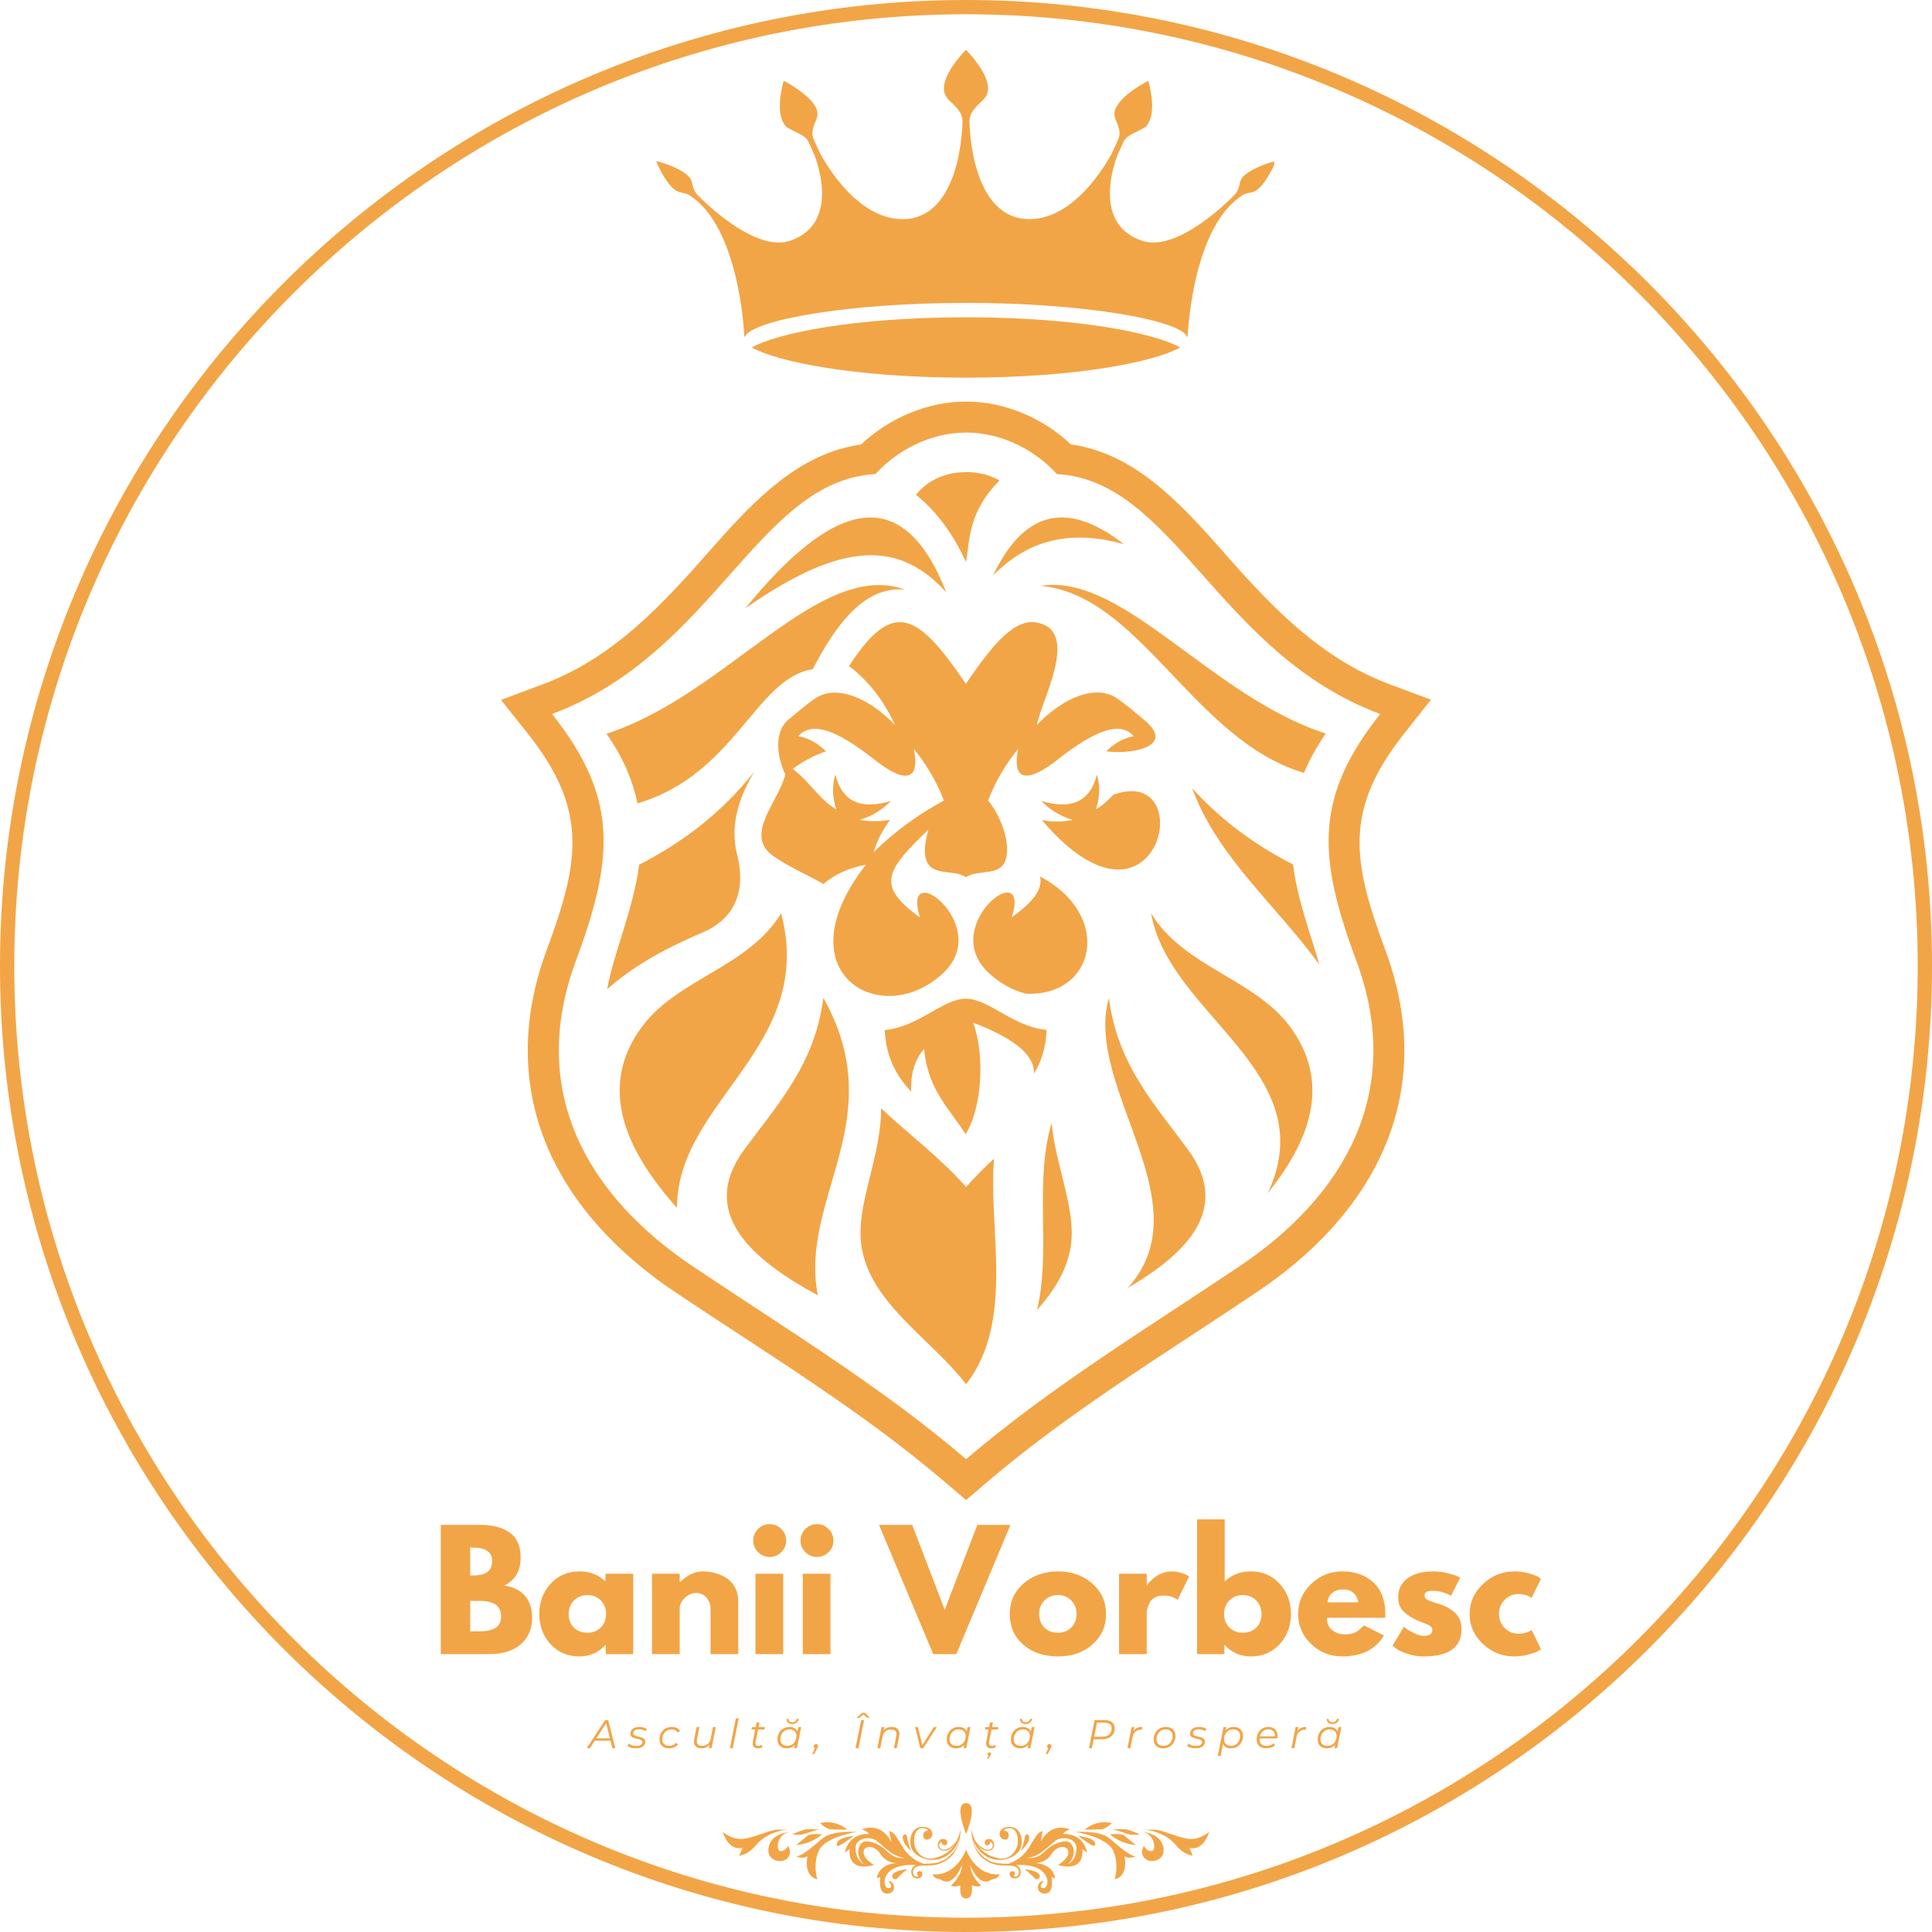 <svg xmlns="http://www.w3.org/2000/svg" xmlns:xlink="http://www.w3.org/1999/xlink" width="500" zoomAndPan="magnify" viewBox="0 0 375 375" height="500" preserveAspectRatio="xMidYMid meet" version="1.0"><defs><g/><clipPath id="61b7f62e19"><path d="M 145 61 L 230 61 L 230 73.422 L 145 73.422 Z M 145 61 " clip-rule="nonzero"/></clipPath><clipPath id="2397be087d"><path d="M 127.324 9.672 L 247.324 9.672 L 247.324 66 L 127.324 66 Z M 127.324 9.672 " clip-rule="nonzero"/></clipPath><clipPath id="ad4925bbdb"><path d="M 140.211 349.758 L 234.711 349.758 L 234.711 368.508 L 140.211 368.508 Z M 140.211 349.758 " clip-rule="nonzero"/></clipPath><clipPath id="570c9a9ba1"><path d="M 97.246 77.805 L 277.996 77.805 L 277.996 291.555 L 97.246 291.555 Z M 97.246 77.805 " clip-rule="nonzero"/></clipPath><clipPath id="50e4def198"><path d="M 149 0.48 L 168 0.48 L 168 28 L 149 28 Z M 149 0.48 " clip-rule="nonzero"/></clipPath><clipPath id="a2873ff2fe"><rect x="0" width="218" y="0" height="39"/></clipPath><clipPath id="29561a0984"><path d="M 0.039 1 L 7 1 L 7 8 L 0.039 8 Z M 0.039 1 " clip-rule="nonzero"/></clipPath><clipPath id="6617962a11"><path d="M 53 0.16 L 56 0.16 L 56 8 L 53 8 Z M 53 0.16 " clip-rule="nonzero"/></clipPath><clipPath id="9ed6003b42"><rect x="0" width="149" y="0" height="10"/></clipPath></defs><path fill="#f2a546" d="M 187.5 375 C 84.145 375 0 290.855 0 187.5 C 0 84.145 84.145 0 187.5 0 C 290.855 0 375 84.145 375 187.5 C 375 290.855 290.855 375 187.5 375 Z M 187.5 2.77 C 85.621 2.77 2.77 85.621 2.77 187.5 C 2.77 289.379 85.621 372.23 187.5 372.23 C 289.379 372.23 372.23 289.379 372.23 187.5 C 372.23 85.621 289.379 2.77 187.5 2.77 Z M 187.5 2.77 " fill-opacity="1" fill-rule="nonzero"/><g clip-path="url(#61b7f62e19)"><path fill="#f2a546" d="M 187.504 61.586 C 187.5 61.586 187.496 61.586 187.496 61.586 C 187.492 61.586 187.488 61.586 187.484 61.586 C 187.473 61.586 187.461 61.586 187.449 61.586 C 165.746 61.586 150.824 64.676 145.914 67.445 C 150.832 70.203 165.738 73.281 187.418 73.305 L 187.57 73.305 C 209.25 73.281 224.16 70.203 229.074 67.445 C 224.164 64.676 209.242 61.586 187.543 61.586 C 187.527 61.586 187.516 61.586 187.504 61.586 " fill-opacity="1" fill-rule="nonzero"/></g><g clip-path="url(#2397be087d)"><path fill="#f2a546" d="M 241.648 33.941 C 240.559 34.855 240.719 35.598 240.418 36.426 C 240.25 36.883 240.062 37.473 239.25 38.191 C 239.25 38.191 228.742 49.082 221.703 46.75 C 211.277 43.293 217 29.867 217 29.867 L 218.074 27.512 C 218.609 26.336 220.207 25.852 220.855 25.457 C 222.031 24.742 222.422 24.988 223.117 23.457 C 224.25 20.98 223.191 16.609 222.852 15.691 C 221.848 16.215 217.703 18.508 216.574 20.984 C 215.879 22.516 216.746 23.406 217.07 24.562 C 217.246 25.199 217.523 26.02 216.988 27.195 L 215.914 29.547 C 215.914 29.547 209.496 42.449 199.922 42.535 C 188.219 42.641 188.176 23.586 188.176 23.586 C 188.176 22.188 188.902 21.406 189.422 20.793 C 190.363 19.676 191.781 19.008 191.781 17.18 C 191.781 14.301 188.52 10.73 187.57 9.75 L 187.57 9.73 C 187.551 9.711 187.527 9.688 187.512 9.668 C 187.508 9.672 187.508 9.676 187.504 9.68 C 187.5 9.676 187.496 9.672 187.496 9.672 C 187.492 9.672 187.488 9.676 187.484 9.68 C 187.484 9.676 187.48 9.672 187.477 9.668 C 187.461 9.688 187.438 9.711 187.418 9.73 L 187.418 9.75 C 186.469 10.73 183.207 14.301 183.207 17.18 C 183.207 19.008 184.625 19.676 185.566 20.793 C 186.086 21.406 186.812 22.188 186.812 23.586 C 186.812 23.586 186.77 42.641 175.07 42.535 C 165.492 42.449 159.074 29.547 159.074 29.547 L 158 27.195 C 157.465 26.02 157.742 25.199 157.918 24.562 C 158.242 23.406 159.113 22.516 158.414 20.984 C 157.285 18.508 153.141 16.215 152.141 15.691 C 151.797 16.609 150.738 20.98 151.871 23.457 C 152.566 24.988 152.957 24.742 154.133 25.457 C 154.781 25.852 156.379 26.336 156.914 27.512 L 157.988 29.867 C 157.988 29.867 163.711 43.293 153.285 46.75 C 146.246 49.082 135.742 38.191 135.742 38.191 C 134.926 37.473 134.738 36.883 134.574 36.426 C 134.27 35.598 134.43 34.855 133.344 33.941 C 131.465 32.363 128.09 31.426 127.391 31.262 C 127.578 31.93 129.027 35.148 130.75 36.66 C 131.812 37.594 132.809 37.281 133.703 37.828 C 143.684 43.969 144.477 65.383 144.477 65.383 L 144.562 65.383 C 145.949 62.113 164.605 58.793 187.43 58.793 C 187.441 58.793 187.547 58.793 187.559 58.793 C 210.383 58.793 229.039 62.113 230.426 65.383 L 230.516 65.383 C 230.516 65.383 231.309 43.969 241.285 37.828 C 242.18 37.281 243.18 37.594 244.242 36.66 C 245.961 35.148 247.41 31.93 247.602 31.262 C 246.898 31.426 243.523 32.363 241.648 33.941 " fill-opacity="1" fill-rule="nonzero"/></g><g clip-path="url(#ad4925bbdb)"><path fill="#f2a546" d="M 187.52 349.992 C 185.027 349.992 187.52 355.984 187.52 355.984 C 187.52 355.984 190.012 349.992 187.52 349.992 Z M 187.52 359.066 C 185.117 364.598 181.008 363.781 181.008 363.781 C 181.297 364.715 182.48 364.77 182.48 364.77 C 185.109 366.633 186.734 361.918 186.734 361.918 C 186.574 364.422 184.605 365.938 184.605 365.938 C 185.117 366.461 186.426 365.938 186.426 365.938 C 186.426 365.938 186.016 368.496 187.52 368.496 C 189.02 368.496 188.613 365.938 188.613 365.938 C 188.613 365.938 189.918 366.461 190.43 365.938 C 190.43 365.938 188.461 364.422 188.301 361.918 C 188.301 361.918 189.926 366.633 192.559 364.77 C 192.559 364.77 193.742 364.715 194.027 363.781 C 194.027 363.781 189.918 364.598 187.52 359.066 Z M 221.297 355.137 C 221.297 355.137 221.562 355.137 222 355.137 C 221.754 355.121 221.516 355.121 221.297 355.137 Z M 228.211 358.094 C 229.949 360.191 231.504 360.156 231.504 360.156 L 230.863 358.648 C 233.656 359.379 234.711 355.547 234.711 355.547 C 234.711 355.547 233.199 356.945 231.184 356.945 C 229.172 356.945 225.598 355.137 224.043 355.137 C 223.219 355.137 222.496 355.137 222 355.137 C 223.992 355.238 226.66 356.223 228.211 358.094 Z M 221.215 355.551 C 221.168 355.547 221.117 355.547 221.066 355.547 C 221.066 355.547 221.121 355.547 221.215 355.551 Z M 221.215 355.551 C 221.293 355.551 221.402 355.559 221.535 355.566 C 221.434 355.559 221.324 355.551 221.215 355.551 Z M 223.492 359.305 C 222.484 359.305 222.027 358.285 222.027 358.285 C 222.027 358.285 221.051 359.711 222.305 360.801 C 223.465 361.805 226.516 361.074 225.738 358.285 C 225.125 356.098 222.594 355.656 221.535 355.566 C 224.34 355.863 224.449 359.305 223.492 359.305 Z M 219.188 356.055 C 219.875 356.207 221.297 356.055 221.297 356.055 C 221.297 356.055 219.648 355.352 218.867 355.137 C 218.312 354.98 216.707 355.07 215.902 355.117 C 216.895 355.207 218.609 355.926 219.188 356.055 Z M 215.434 355.137 C 215.391 355.148 215.586 355.133 215.902 355.117 C 215.719 355.098 215.559 355.102 215.434 355.137 Z M 213.695 355.07 C 214.609 355.07 215.801 353.887 215.801 353.887 C 215.801 353.887 213.176 353.004 210.582 355.07 C 210.398 355.215 212.781 355.07 213.695 355.07 Z M 215.434 356.055 C 217.906 358.129 220.473 358.094 220.473 358.094 C 220.473 358.094 218.961 356.953 218.32 356.359 C 217.68 355.762 215.434 356.055 215.434 356.055 Z M 216.074 359.238 C 217.293 361.98 216.352 364.766 216.352 364.766 C 219.145 364.152 218.273 360.297 218.273 360.297 C 219.145 360.938 220.473 360.297 220.473 360.297 C 219.371 360.34 217.176 358.375 215.297 356.801 C 213.422 355.227 208.703 355.578 208.703 355.578 C 208.703 355.578 214.859 356.496 216.074 359.238 Z M 209.301 356.359 C 211.227 357.75 212.824 359.016 212.551 357.793 C 212.277 356.574 209.301 356.359 209.301 356.359 Z M 198.906 356.633 C 198.723 358.051 198.121 359.305 198.121 359.305 C 201.184 356.512 199.09 355.215 198.906 356.633 Z M 198.906 362.812 C 198.906 362.812 200.234 363.891 200.875 364.613 C 201.516 365.332 203.438 363.316 198.906 362.812 Z M 199.41 360.617 C 199.41 360.617 201.195 360.938 202.617 359.516 C 204.035 358.098 205.547 357.41 206.918 357.41 C 208.293 357.41 209.254 359.977 207.332 361.805 C 207.332 361.805 208.715 361.332 208.934 359.016 C 209.152 356.695 206.277 356.449 205.086 357.137 C 203.898 357.824 202.02 360.387 199.41 360.617 Z M 192.426 358.793 C 193.125 358.066 192.254 357.43 192.254 357.43 C 192.285 358.129 191.48 358.414 191.207 357.961 C 190.988 357.59 191.18 356.836 192.152 356.961 C 193.125 357.086 193.461 359.207 191.727 359.238 C 190.66 359.258 189.93 358.391 189.523 357.723 C 190.633 359.668 192.223 360.332 193.766 360.668 C 195.863 361.125 197.352 359.422 197.535 357.793 C 197.719 356.168 197.156 354.918 196.047 354.859 C 194.934 354.797 194.891 355.344 194.891 355.344 C 195.164 355.344 195.801 355.465 195.801 356.258 C 195.801 357.047 195.02 357.391 194.34 356.742 C 193.711 356.145 193.918 354.645 195.895 354.586 C 197.871 354.523 198.723 356.715 198.121 358.629 C 197.523 360.547 193.852 362.023 191.117 360.121 C 189.699 359.133 189.059 357.812 188.77 356.77 C 189.07 358.328 189.582 359.148 190.633 360.18 C 192.277 361.797 194.055 361.723 195.793 361.754 C 195.859 361.633 198.176 361.074 199.641 358.738 C 201.105 356.402 201.332 355.672 202.387 355.398 C 202.387 355.398 202.02 357.32 202.02 357.457 C 202.02 357.594 203.578 353.598 207.699 355.07 C 207.699 355.07 206.598 355.441 206.324 355.992 C 206.324 355.992 210.031 355.535 211.039 359.562 L 210.078 358.922 C 210.078 358.922 210.812 363.5 205.363 361.988 C 205.363 361.988 207.379 360.844 207.379 359.516 C 207.379 358.191 205.27 358.012 204.125 359.84 C 202.98 361.668 200.969 361.625 200.969 361.625 C 200.969 361.625 204.355 361.66 204.812 364.613 L 204.125 364.324 C 204.125 364.324 204.676 367.562 202.797 367.562 C 200.922 367.562 201.195 365.059 202.57 365.102 C 202.57 365.102 201.277 366.477 202.57 366.477 C 203.859 366.477 204.223 361.621 197.238 361.988 C 197.238 361.988 197.234 361.988 197.234 361.988 C 198.141 362.406 198.27 363.309 197.992 363.984 C 197.625 364.863 196.137 364.805 195.984 363.891 C 195.832 362.98 196.957 363.07 196.988 363.527 C 197.02 363.984 196.715 364.105 196.715 364.105 C 196.988 364.438 197.777 364.258 197.777 363.344 C 197.777 362.43 197.02 362.098 195.438 362.098 C 193.855 362.098 192.395 362.035 190.691 360.637 C 189.145 359.367 188.629 357.074 188.547 355.523 C 188.523 355.238 188.531 355.07 188.531 355.07 C 188.723 355.902 188.969 356.605 189.254 357.207 C 189.828 358.27 191.648 359.598 192.426 358.793 Z M 152.992 355.137 C 153.434 355.137 153.699 355.137 153.699 355.137 C 153.477 355.121 153.242 355.121 152.992 355.137 Z M 144.133 358.648 L 143.488 360.156 C 143.488 360.156 145.047 360.191 146.785 358.094 C 148.336 356.223 151.004 355.238 152.992 355.137 C 152.496 355.137 151.777 355.137 150.953 355.137 C 149.395 355.137 145.824 356.945 143.809 356.945 C 141.797 356.945 140.281 355.547 140.281 355.547 C 140.281 355.547 141.336 359.379 144.133 358.648 Z M 153.781 355.551 C 153.668 355.551 153.562 355.559 153.461 355.566 C 153.594 355.559 153.699 355.551 153.781 355.551 Z M 153.781 355.551 C 153.875 355.547 153.93 355.547 153.93 355.547 C 153.879 355.547 153.828 355.547 153.781 355.551 Z M 149.258 358.285 C 148.48 361.074 151.531 361.805 152.691 360.801 C 153.945 359.711 152.969 358.285 152.969 358.285 C 152.969 358.285 152.508 359.305 151.504 359.305 C 150.547 359.305 150.656 355.863 153.461 355.566 C 152.402 355.656 149.871 356.098 149.258 358.285 Z M 159.562 355.137 C 159.438 355.102 159.277 355.098 159.094 355.117 C 159.41 355.133 159.602 355.148 159.562 355.137 Z M 155.805 356.055 C 156.387 355.926 158.102 355.207 159.094 355.117 C 158.289 355.07 156.684 354.98 156.125 355.137 C 155.348 355.352 153.699 356.055 153.699 356.055 C 153.699 356.055 155.121 356.207 155.805 356.055 Z M 164.414 355.07 C 161.82 353.004 159.195 353.887 159.195 353.887 C 159.195 353.887 160.383 355.07 161.301 355.07 C 162.215 355.07 164.594 355.215 164.414 355.07 Z M 156.676 356.359 C 156.035 356.953 154.523 358.094 154.523 358.094 C 154.523 358.094 157.086 358.129 159.562 356.055 C 159.562 356.055 157.316 355.762 156.676 356.359 Z M 154.523 360.297 C 154.523 360.297 155.852 360.938 156.723 360.297 C 156.723 360.297 155.852 364.152 158.645 364.766 C 158.645 364.766 157.703 361.98 158.918 359.238 C 160.133 356.496 166.289 355.578 166.289 355.578 C 166.289 355.578 161.574 355.227 159.699 356.801 C 157.82 358.375 155.621 360.34 154.523 360.297 Z M 162.445 357.793 C 162.172 359.016 163.77 357.75 165.695 356.359 C 165.695 356.359 162.719 356.574 162.445 357.793 Z M 176.871 359.305 C 176.871 359.305 176.273 358.051 176.09 356.633 C 175.906 355.215 173.812 356.512 176.871 359.305 Z M 166.062 359.016 C 166.281 361.332 167.664 361.805 167.664 361.805 C 165.742 359.977 166.703 357.41 168.078 357.41 C 169.449 357.41 170.961 358.098 172.379 359.516 C 173.801 360.938 175.586 360.617 175.586 360.617 C 172.977 360.387 171.098 357.824 169.906 357.137 C 168.719 356.449 165.844 356.695 166.062 359.016 Z M 167.297 355.07 C 171.418 353.598 172.977 357.594 172.977 357.457 C 172.977 357.32 172.609 355.398 172.609 355.398 C 173.664 355.672 173.891 356.402 175.355 358.738 C 176.82 361.074 179.137 361.633 179.203 361.754 C 180.941 361.723 182.719 361.797 184.363 360.18 C 185.414 359.148 185.922 358.328 186.227 356.77 C 185.938 357.812 185.297 359.133 183.879 360.121 C 181.145 362.023 177.473 360.547 176.871 358.629 C 176.273 356.715 177.125 354.523 179.102 354.586 C 181.078 354.645 181.285 356.145 180.652 356.742 C 179.973 357.391 179.195 357.047 179.195 356.258 C 179.195 355.465 179.832 355.344 180.105 355.344 C 180.105 355.344 180.062 354.797 178.949 354.859 C 177.84 354.918 177.277 356.168 177.461 357.793 C 177.641 359.422 179.133 361.125 181.23 360.668 C 182.773 360.332 184.363 359.668 185.473 357.723 C 185.066 358.391 184.336 359.258 183.27 359.238 C 181.535 359.207 181.871 357.086 182.844 356.961 C 183.816 356.836 184.008 357.59 183.785 357.961 C 183.516 358.414 182.711 358.129 182.742 357.43 C 182.742 357.43 181.867 358.066 182.57 358.793 C 183.348 359.598 185.164 358.27 185.742 357.207 C 186.027 356.605 186.27 355.902 186.465 355.07 C 186.465 355.07 186.473 355.238 186.449 355.523 C 186.367 357.074 185.852 359.367 184.305 360.637 C 182.602 362.035 181.141 362.098 179.559 362.098 C 177.977 362.098 177.215 362.43 177.215 363.344 C 177.215 364.258 178.008 364.438 178.281 364.105 C 178.281 364.105 177.977 363.984 178.008 363.527 C 178.039 363.07 179.164 362.98 179.012 363.891 C 178.859 364.805 177.367 364.863 177.004 363.984 C 176.727 363.309 176.855 362.406 177.762 361.988 C 177.758 361.988 177.758 361.988 177.758 361.988 C 170.773 361.621 171.137 366.477 172.426 366.477 C 173.715 366.477 172.426 365.102 172.426 365.102 C 173.801 365.059 174.074 367.562 172.195 367.562 C 170.32 367.562 170.871 364.324 170.871 364.324 L 170.184 364.613 C 170.641 361.66 174.027 361.625 174.027 361.625 C 174.027 361.625 172.016 361.668 170.871 359.84 C 169.727 358.012 167.617 358.191 167.617 359.516 C 167.617 360.844 169.633 361.988 169.633 361.988 C 164.184 363.5 164.918 358.922 164.918 358.922 L 163.957 359.562 C 164.965 355.535 168.672 355.992 168.672 355.992 C 168.398 355.441 167.297 355.07 167.297 355.07 Z M 176.09 362.812 C 176.09 362.812 174.762 363.891 174.121 364.613 C 173.48 365.332 171.555 363.316 176.09 362.812 " fill-opacity="1" fill-rule="nonzero"/></g><g clip-path="url(#570c9a9ba1)"><path fill="#f2a546" d="M 123.727 155.938 C 122.832 151.59 121 147.07 117.715 142.422 C 141.168 134.832 158.992 108.438 175.707 114.449 C 168.246 113.68 162.66 120.375 157.758 129.887 C 146.625 131.633 142.703 150.352 123.727 155.938 Z M 183.684 115.004 C 175.113 93.086 161.508 97.391 144.664 118.074 C 161.508 106.348 173.621 103.703 183.684 115.004 Z M 143.086 165.918 C 141.895 161.312 142.617 156.023 146.457 149.715 C 140.188 157.688 132.555 163.488 124.07 167.836 C 122.875 176.707 119.164 184.766 117.844 192.016 C 122.32 188.051 127.738 184.68 136.434 180.969 C 141.723 178.711 145.09 173.934 143.086 165.918 Z M 159.805 193.676 C 158.184 206.641 150.805 214.488 144.453 223.145 C 135.41 235.469 146.031 244.551 158.738 251.414 C 155.07 232.48 173.109 217.344 159.805 193.676 Z M 187.52 109.117 C 188.246 104.172 188.16 99.184 194.004 93.254 C 192 92.105 189.738 91.637 187.52 91.637 C 183.938 91.637 180.355 92.871 177.797 96.027 C 182.191 99.609 185.219 104.129 187.52 109.117 Z M 201.25 140.715 C 206.754 135.004 212.895 132.957 216.688 135.473 C 218.605 136.75 220.355 138.328 221.934 139.609 C 228.711 145.109 219.074 146.473 214.727 145.832 C 216.176 144.383 217.883 143.316 220.055 142.891 C 217.539 140.078 213.062 141.312 205.09 147.582 C 199.887 151.676 196.262 152.059 197.625 145.363 C 195.195 148.305 193.234 151.59 191.785 155.387 C 193.961 157.945 195.965 162.805 195.367 166.172 C 194.641 170.48 189.992 168.52 187.477 170.266 C 185.004 168.52 180.355 170.48 179.59 166.172 C 179.332 164.723 179.676 162.977 180.188 161.055 C 172 168.902 169.91 171.887 178.566 178.07 C 174.77 166.004 192.637 179.477 183.301 188.645 C 171.445 200.246 151.488 189.07 168.074 167.836 C 165.004 168.434 162.191 169.543 159.848 171.59 C 156.691 169.797 153.32 168.348 150.293 166.301 C 144.109 162.164 151.148 155.684 152.426 150.312 C 150.637 146.516 150.336 141.867 153.066 139.648 C 154.645 138.371 156.391 136.793 158.312 135.516 C 162.062 132.996 168.246 135.004 173.746 140.758 C 171.656 136.238 168.801 132.316 164.793 129.289 C 173.32 116.152 178.098 118.883 187.477 132.742 C 193.148 124.34 197.156 120.035 201.293 120.844 C 209.738 122.465 202.148 135.898 201.25 140.715 Z M 183.215 155.387 C 181.766 151.633 179.762 148.305 177.371 145.363 C 178.738 152.102 175.113 151.676 169.91 147.582 C 161.977 141.312 157.5 140.078 154.941 142.891 C 157.16 143.316 158.863 144.383 160.316 145.832 C 158.012 146.645 155.836 147.754 153.875 149.246 C 157.074 151.633 159.078 155.258 162.32 157.09 C 161.551 154.746 161.465 152.484 162.148 150.352 C 163.641 156.281 167.82 156.961 172.938 155.469 C 171.188 157.219 169.184 158.457 166.84 159.137 C 168.758 159.48 170.719 159.48 172.766 159.137 C 171.273 161.141 170.207 163.23 169.566 165.406 C 173.406 161.652 177.883 158.242 183.215 155.387 Z M 218.137 105.621 C 207.734 97.52 199.078 98.457 192.766 111.676 C 200.312 104 208.926 103.062 218.137 105.621 Z M 202.23 159.18 C 224.789 185.703 233.148 148.18 216.133 154.234 C 215.066 155.344 214 156.367 212.723 157.09 C 213.488 154.746 213.574 152.484 212.895 150.352 C 211.398 156.281 207.223 156.961 202.105 155.469 C 203.852 157.219 205.855 158.457 208.203 159.137 C 206.242 159.562 204.277 159.562 202.23 159.18 Z M 151.617 177.262 C 145.391 187.621 131.617 189.969 124.75 199.094 C 115.625 211.203 121.766 223.656 131.402 234.445 C 131.402 213.633 158.438 203.273 151.617 177.262 Z M 231.398 152.996 C 236.262 166.344 247.859 175.852 256.09 187.238 C 254.383 181.27 251.867 174.789 250.973 167.793 C 243.723 164.082 237.113 159.309 231.398 152.996 Z M 192.938 224.891 C 191.059 226.641 189.227 228.43 187.52 230.391 C 182.488 224.723 176.52 220.242 171.02 215.125 C 171.062 224.848 165.859 234.145 167.266 242.246 C 169.184 253.207 180.781 259.902 187.52 268.684 C 196.988 256.445 191.828 238.879 192.938 224.891 Z M 269.992 132.914 L 277.75 135.812 L 272.59 142.336 C 260.738 157.262 262.527 167.238 268.883 184.383 C 273.531 196.918 274.086 209.883 268.883 222.332 C 263.934 234.23 254.555 243.695 243.98 250.773 C 226.238 262.715 207.648 273.93 191.402 287.832 L 187.52 291.156 L 183.598 287.832 C 167.352 273.887 148.758 262.672 131.02 250.773 C 120.445 243.695 111.105 234.23 106.117 222.332 C 100.957 209.883 101.469 196.918 106.117 184.383 C 112.469 167.238 114.262 157.262 102.406 142.336 L 97.246 135.855 L 105.008 132.957 C 117.246 128.434 125.773 120.207 134.348 110.738 C 141.809 102.422 149.953 92.105 160.656 87.969 C 162.746 87.156 164.922 86.602 167.137 86.262 C 172.598 81.145 180.016 77.945 187.477 77.945 C 194.984 77.945 202.402 81.102 207.859 86.262 C 210.078 86.562 212.254 87.156 214.344 87.969 C 225.047 92.105 233.191 102.422 240.652 110.738 C 249.223 120.164 257.793 128.391 269.992 132.914 Z M 267.902 138.586 C 236.348 126.859 227.902 93.254 205.133 92.02 C 201.039 87.457 194.516 83.961 187.52 83.961 C 180.57 83.961 174.047 87.457 169.91 92.02 C 147.137 93.254 138.695 126.859 107.141 138.586 C 120.062 154.832 119.207 166.473 111.789 186.473 C 102.195 212.27 114.516 232.398 134.387 245.742 C 152.684 258.023 171.23 269.281 187.52 283.227 C 203.809 269.281 222.359 258.023 240.652 245.742 C 260.523 232.398 272.848 212.27 263.254 186.473 C 255.832 166.473 254.98 154.832 267.902 138.586 Z M 223.426 177.262 C 226.836 197.09 257.156 208.047 246.066 231.586 C 254.211 221.48 258.562 210.18 250.289 199.137 C 243.426 189.969 229.652 187.621 223.426 177.262 Z M 201.977 113.723 C 221.25 115.387 231.699 143.699 253.105 150.012 C 254.129 147.539 255.535 144.98 257.324 142.379 C 235.066 135.215 217.926 111.121 201.977 113.723 Z M 187.477 193.848 C 183 193.848 178.523 199.223 171.742 199.945 C 171.914 204.977 173.918 208.773 176.859 211.887 C 176.73 208.602 177.457 205.789 179.375 203.57 C 180.059 211.543 184.324 215.211 187.434 220.16 C 190.762 214.699 191.102 204.465 188.887 198.496 C 196.219 201.309 200.867 204.508 200.695 208.391 C 202.148 206 203.043 203.23 203.129 199.902 C 196.434 199.223 191.957 193.848 187.477 193.848 Z M 201.293 254.273 C 204.449 250.691 206.965 246.852 207.777 242.246 C 209.055 234.914 204.918 226.641 204.109 217.941 C 200.656 229.879 204.066 242.375 201.293 254.273 Z M 201.891 170.141 C 202.359 172.613 200.695 174.957 196.391 178.027 C 200.184 165.961 182.316 179.434 191.656 188.602 C 193.961 190.82 196.562 192.227 199.078 192.867 C 212.594 193.551 216.176 177.688 201.891 170.141 Z M 215.238 193.676 C 210.293 211.117 233.871 233.504 218.863 250.008 C 230.375 243.27 239.031 234.656 230.59 223.145 C 224.234 214.488 216.859 206.641 215.238 193.676 Z M 215.238 193.676 " fill-opacity="1" fill-rule="evenodd"/></g><g transform="matrix(1, 0, 0, 1, 83, 294)"><g clip-path="url(#a2873ff2fe)"><g fill="#f2a546" fill-opacity="1"><g transform="translate(0.729, 27.055)"><g><path d="M 1.828 -25.078 L 9.609 -25.078 C 11.953 -25.078 13.82 -24.57 15.219 -23.562 C 16.625 -22.562 17.328 -20.938 17.328 -18.688 C 17.328 -16.176 16.281 -14.383 14.188 -13.312 C 17.758 -12.688 19.547 -10.578 19.547 -6.984 C 19.547 -4.879 18.816 -3.188 17.359 -1.906 C 15.898 -0.633 13.891 0 11.328 0 L 1.828 0 Z M 7.531 -15.25 L 8 -15.25 C 9.27 -15.25 10.219 -15.473 10.844 -15.922 C 11.477 -16.367 11.797 -17.098 11.797 -18.109 C 11.797 -19.816 10.531 -20.672 8 -20.672 L 7.531 -20.672 Z M 7.531 -4.406 L 9.328 -4.406 C 12.129 -4.406 13.531 -5.336 13.531 -7.203 C 13.531 -8.316 13.176 -9.113 12.469 -9.594 C 11.77 -10.082 10.723 -10.328 9.328 -10.328 L 7.531 -10.328 Z M 7.531 -4.406 "/></g></g></g><g fill="#f2a546" fill-opacity="1"><g transform="translate(20.969, 27.055)"><g><path d="M 2.891 -1.922 C 1.43 -3.516 0.703 -5.469 0.703 -7.781 C 0.703 -10.094 1.43 -12.047 2.891 -13.641 C 4.348 -15.242 6.203 -16.047 8.453 -16.047 C 10.516 -16.047 12.211 -15.395 13.547 -14.094 L 13.547 -15.594 L 18.938 -15.594 L 18.938 0 L 13.609 0 L 13.609 -1.766 L 13.547 -1.766 C 12.211 -0.285 10.516 0.453 8.453 0.453 C 6.203 0.453 4.348 -0.336 2.891 -1.922 Z M 7.453 -10.422 C 6.754 -9.734 6.406 -8.852 6.406 -7.781 C 6.406 -6.707 6.738 -5.832 7.406 -5.156 C 8.082 -4.477 8.969 -4.141 10.062 -4.141 C 11.113 -4.141 11.977 -4.484 12.656 -5.172 C 13.332 -5.859 13.672 -6.727 13.672 -7.781 C 13.672 -8.852 13.32 -9.734 12.625 -10.422 C 11.926 -11.109 11.07 -11.453 10.062 -11.453 C 9.031 -11.453 8.16 -11.109 7.453 -10.422 Z M 7.453 -10.422 "/></g></g></g><g fill="#f2a546" fill-opacity="1"><g transform="translate(41.725, 27.055)"><g><path d="M 1.828 0 L 1.828 -15.594 L 7.203 -15.594 L 7.203 -13.953 L 7.266 -13.953 C 8.66 -15.348 10.148 -16.047 11.734 -16.047 C 12.504 -16.047 13.27 -15.941 14.031 -15.734 C 14.789 -15.535 15.52 -15.223 16.219 -14.797 C 16.914 -14.367 17.477 -13.766 17.906 -12.984 C 18.344 -12.211 18.562 -11.305 18.562 -10.266 L 18.562 0 L 13.188 0 L 13.188 -8.812 C 13.188 -9.625 12.926 -10.332 12.406 -10.938 C 11.895 -11.551 11.223 -11.859 10.391 -11.859 C 9.578 -11.859 8.844 -11.539 8.188 -10.906 C 7.531 -10.281 7.203 -9.582 7.203 -8.812 L 7.203 0 Z M 1.828 0 "/></g></g></g><g fill="#f2a546" fill-opacity="1"><g transform="translate(61.812, 27.055)"><g><path d="M 2.328 -24.281 C 2.961 -24.906 3.711 -25.219 4.578 -25.219 C 5.453 -25.219 6.203 -24.906 6.828 -24.281 C 7.461 -23.656 7.781 -22.906 7.781 -22.031 C 7.781 -21.156 7.461 -20.406 6.828 -19.781 C 6.203 -19.156 5.453 -18.844 4.578 -18.844 C 3.711 -18.844 2.961 -19.156 2.328 -19.781 C 1.703 -20.406 1.391 -21.156 1.391 -22.031 C 1.391 -22.906 1.703 -23.656 2.328 -24.281 Z M 1.828 -15.594 L 1.828 0 L 7.203 0 L 7.203 -15.594 Z M 1.828 -15.594 "/></g></g></g><g fill="#f2a546" fill-opacity="1"><g transform="translate(70.99, 27.055)"><g><path d="M 2.328 -24.281 C 2.961 -24.906 3.711 -25.219 4.578 -25.219 C 5.453 -25.219 6.203 -24.906 6.828 -24.281 C 7.461 -23.656 7.781 -22.906 7.781 -22.031 C 7.781 -21.156 7.461 -20.406 6.828 -19.781 C 6.203 -19.156 5.453 -18.844 4.578 -18.844 C 3.711 -18.844 2.961 -19.156 2.328 -19.781 C 1.703 -20.406 1.391 -21.156 1.391 -22.031 C 1.391 -22.906 1.703 -23.656 2.328 -24.281 Z M 1.828 -15.594 L 1.828 0 L 7.203 0 L 7.203 -15.594 Z M 1.828 -15.594 "/></g></g></g><g fill="#f2a546" fill-opacity="1"><g transform="translate(80.167, 27.055)"><g/></g></g><g fill="#f2a546" fill-opacity="1"><g transform="translate(88.463, 27.055)"><g><path d="M 9.672 0 L -0.844 -25.078 L 5.594 -25.078 L 11.906 -8.594 L 18.234 -25.078 L 24.672 -25.078 L 14.156 0 Z M 9.672 0 "/></g></g></g><g fill="#f2a546" fill-opacity="1"><g transform="translate(112.289, 27.055)"><g><path d="M 3.297 -1.844 C 1.566 -3.383 0.703 -5.359 0.703 -7.766 C 0.703 -10.18 1.602 -12.164 3.406 -13.719 C 5.207 -15.27 7.438 -16.047 10.094 -16.047 C 12.707 -16.047 14.91 -15.266 16.703 -13.703 C 18.492 -12.141 19.391 -10.16 19.391 -7.766 C 19.391 -5.379 18.508 -3.41 16.75 -1.859 C 15 -0.316 12.781 0.453 10.094 0.453 C 7.289 0.453 5.023 -0.312 3.297 -1.844 Z M 7.453 -10.422 C 6.754 -9.734 6.406 -8.852 6.406 -7.781 C 6.406 -6.707 6.738 -5.832 7.406 -5.156 C 8.082 -4.477 8.969 -4.141 10.062 -4.141 C 11.113 -4.141 11.977 -4.484 12.656 -5.172 C 13.332 -5.859 13.672 -6.727 13.672 -7.781 C 13.672 -8.852 13.32 -9.734 12.625 -10.422 C 11.926 -11.109 11.07 -11.453 10.062 -11.453 C 9.031 -11.453 8.16 -11.109 7.453 -10.422 Z M 7.453 -10.422 "/></g></g></g><g fill="#f2a546" fill-opacity="1"><g transform="translate(132.376, 27.055)"><g><path d="M 1.828 0 L 1.828 -15.594 L 7.203 -15.594 L 7.203 -13.344 L 7.266 -13.344 C 7.305 -13.426 7.367 -13.523 7.453 -13.641 C 7.547 -13.766 7.742 -13.977 8.047 -14.281 C 8.359 -14.582 8.688 -14.852 9.031 -15.094 C 9.375 -15.344 9.816 -15.562 10.359 -15.75 C 10.91 -15.945 11.469 -16.047 12.031 -16.047 C 12.625 -16.047 13.203 -15.961 13.766 -15.797 C 14.336 -15.641 14.754 -15.477 15.016 -15.312 L 15.438 -15.078 L 13.188 -10.516 C 12.52 -11.078 11.586 -11.359 10.391 -11.359 C 9.742 -11.359 9.188 -11.219 8.719 -10.938 C 8.25 -10.656 7.922 -10.312 7.734 -9.906 C 7.547 -9.5 7.41 -9.156 7.328 -8.875 C 7.242 -8.594 7.203 -8.367 7.203 -8.203 L 7.203 0 Z M 1.828 0 "/></g></g></g><g clip-path="url(#50e4def198)"><g fill="#f2a546" fill-opacity="1"><g transform="translate(147.51, 27.055)"><g><path d="M 17.875 -13.641 C 19.332 -12.047 20.062 -10.094 20.062 -7.781 C 20.062 -5.469 19.332 -3.516 17.875 -1.922 C 16.414 -0.336 14.562 0.453 12.312 0.453 C 10.238 0.453 8.535 -0.285 7.203 -1.766 L 7.141 -1.766 L 7.141 0 L 1.828 0 L 1.828 -26.141 L 7.203 -26.141 L 7.203 -14.094 C 8.535 -15.395 10.238 -16.047 12.312 -16.047 C 14.562 -16.047 16.414 -15.242 17.875 -13.641 Z M 13.344 -5.156 C 14.008 -5.832 14.344 -6.707 14.344 -7.781 C 14.344 -8.852 13.992 -9.734 13.297 -10.422 C 12.598 -11.109 11.734 -11.453 10.703 -11.453 C 9.68 -11.453 8.82 -11.109 8.125 -10.422 C 7.426 -9.734 7.078 -8.852 7.078 -7.781 C 7.078 -6.727 7.414 -5.859 8.094 -5.172 C 8.781 -4.484 9.648 -4.141 10.703 -4.141 C 11.797 -4.141 12.676 -4.477 13.344 -5.156 Z M 13.344 -5.156 "/></g></g></g></g><g fill="#f2a546" fill-opacity="1"><g transform="translate(168.266, 27.055)"><g><path d="M 17.594 -7.047 L 6.297 -7.047 C 6.297 -5.953 6.648 -5.141 7.359 -4.609 C 8.066 -4.086 8.836 -3.828 9.672 -3.828 C 10.535 -3.828 11.219 -3.941 11.719 -4.172 C 12.227 -4.41 12.812 -4.875 13.469 -5.562 L 17.359 -3.609 C 15.734 -0.898 13.035 0.453 9.266 0.453 C 6.922 0.453 4.906 -0.348 3.219 -1.953 C 1.539 -3.566 0.703 -5.508 0.703 -7.781 C 0.703 -10.051 1.539 -11.992 3.219 -13.609 C 4.906 -15.234 6.922 -16.047 9.266 -16.047 C 11.742 -16.047 13.754 -15.332 15.297 -13.906 C 16.848 -12.477 17.625 -10.438 17.625 -7.781 C 17.625 -7.414 17.613 -7.172 17.594 -7.047 Z M 6.438 -10.031 L 12.375 -10.031 C 12.25 -10.844 11.926 -11.461 11.406 -11.891 C 10.895 -12.328 10.234 -12.547 9.422 -12.547 C 8.523 -12.547 7.812 -12.312 7.281 -11.844 C 6.758 -11.383 6.477 -10.781 6.438 -10.031 Z M 6.438 -10.031 "/></g></g></g><g fill="#f2a546" fill-opacity="1"><g transform="translate(186.591, 27.055)"><g><path d="M 8.594 -16.047 C 9.488 -16.047 10.367 -15.941 11.234 -15.734 C 12.109 -15.535 12.758 -15.336 13.188 -15.141 L 13.828 -14.828 L 12.062 -11.312 C 10.844 -11.957 9.688 -12.281 8.594 -12.281 C 7.988 -12.281 7.555 -12.211 7.297 -12.078 C 7.047 -11.941 6.922 -11.691 6.922 -11.328 C 6.922 -11.254 6.93 -11.176 6.953 -11.094 C 6.973 -11.008 7.016 -10.93 7.078 -10.859 C 7.141 -10.797 7.195 -10.738 7.25 -10.688 C 7.301 -10.633 7.383 -10.578 7.5 -10.516 C 7.625 -10.453 7.723 -10.406 7.797 -10.375 C 7.867 -10.344 7.984 -10.297 8.141 -10.234 C 8.305 -10.18 8.426 -10.141 8.5 -10.109 C 8.582 -10.078 8.719 -10.031 8.906 -9.969 C 9.102 -9.906 9.254 -9.863 9.359 -9.844 C 9.984 -9.664 10.531 -9.461 11 -9.234 C 11.469 -9.016 11.957 -8.711 12.469 -8.328 C 12.988 -7.941 13.391 -7.453 13.672 -6.859 C 13.953 -6.273 14.094 -5.609 14.094 -4.859 C 14.094 -1.316 11.633 0.453 6.719 0.453 C 5.602 0.453 4.539 0.281 3.531 -0.062 C 2.531 -0.406 1.812 -0.75 1.375 -1.094 L 0.703 -1.641 L 2.891 -5.312 C 3.047 -5.176 3.254 -5.008 3.516 -4.812 C 3.785 -4.625 4.266 -4.363 4.953 -4.031 C 5.641 -3.695 6.238 -3.531 6.75 -3.531 C 7.863 -3.531 8.422 -3.906 8.422 -4.656 C 8.422 -5 8.273 -5.266 7.984 -5.453 C 7.703 -5.648 7.223 -5.867 6.547 -6.109 C 5.867 -6.348 5.336 -6.57 4.953 -6.781 C 3.984 -7.281 3.211 -7.848 2.641 -8.484 C 2.078 -9.129 1.797 -9.977 1.797 -11.031 C 1.797 -12.613 2.406 -13.844 3.625 -14.719 C 4.852 -15.602 6.508 -16.047 8.594 -16.047 Z M 8.594 -16.047 "/></g></g></g><g fill="#f2a546" fill-opacity="1"><g transform="translate(201.542, 27.055)"><g><path d="M 10.125 -11.641 C 9.102 -11.641 8.227 -11.266 7.5 -10.516 C 6.77 -9.766 6.406 -8.863 6.406 -7.812 C 6.406 -6.738 6.77 -5.828 7.5 -5.078 C 8.227 -4.328 9.102 -3.953 10.125 -3.953 C 10.602 -3.953 11.062 -4.008 11.5 -4.125 C 11.938 -4.25 12.254 -4.375 12.453 -4.5 L 12.734 -4.688 L 14.562 -0.938 C 14.414 -0.844 14.211 -0.719 13.953 -0.562 C 13.703 -0.406 13.125 -0.195 12.219 0.062 C 11.32 0.32 10.359 0.453 9.328 0.453 C 7.035 0.453 5.023 -0.348 3.297 -1.953 C 1.566 -3.566 0.703 -5.5 0.703 -7.75 C 0.703 -10.02 1.566 -11.969 3.297 -13.594 C 5.023 -15.227 7.035 -16.047 9.328 -16.047 C 10.359 -16.047 11.312 -15.922 12.188 -15.672 C 13.062 -15.43 13.68 -15.191 14.047 -14.953 L 14.562 -14.594 L 12.734 -10.906 C 12.066 -11.395 11.195 -11.641 10.125 -11.641 Z M 10.125 -11.641 "/></g></g></g></g></g><g transform="matrix(1, 0, 0, 1, 113, 332)"><g clip-path="url(#9ed6003b42)"><g clip-path="url(#29561a0984)"><g fill="#f2a546" fill-opacity="1"><g transform="translate(1.275, 7.319)"><g><path d="M 4.219 -1.453 L 1.172 -1.453 L 0.234 0 L -0.391 0 L 3.188 -5.453 L 3.766 -5.453 L 5.156 0 L 4.578 0 Z M 4.109 -1.922 L 3.375 -4.859 L 1.469 -1.922 Z M 4.109 -1.922 "/></g></g></g></g><g fill="#f2a546" fill-opacity="1"><g transform="translate(8.864, 7.319)"><g><path d="M 1.562 0.031 C 1.227 0.031 0.91 -0.008 0.609 -0.094 C 0.316 -0.188 0.094 -0.305 -0.062 -0.453 L 0.188 -0.891 C 0.344 -0.754 0.547 -0.645 0.797 -0.562 C 1.055 -0.477 1.328 -0.438 1.609 -0.438 C 1.992 -0.438 2.289 -0.5 2.5 -0.625 C 2.719 -0.758 2.828 -0.941 2.828 -1.172 C 2.828 -1.305 2.781 -1.41 2.688 -1.484 C 2.602 -1.566 2.5 -1.629 2.375 -1.672 C 2.25 -1.711 2.07 -1.758 1.844 -1.812 C 1.551 -1.875 1.316 -1.93 1.141 -1.984 C 0.961 -2.047 0.812 -2.145 0.688 -2.281 C 0.562 -2.414 0.5 -2.602 0.5 -2.844 C 0.5 -3.238 0.66 -3.551 0.984 -3.781 C 1.305 -4.008 1.738 -4.125 2.281 -4.125 C 2.539 -4.125 2.797 -4.086 3.047 -4.016 C 3.305 -3.941 3.516 -3.852 3.672 -3.75 L 3.438 -3.297 C 3.281 -3.41 3.094 -3.5 2.875 -3.562 C 2.664 -3.625 2.453 -3.656 2.234 -3.656 C 1.859 -3.656 1.566 -3.586 1.359 -3.453 C 1.148 -3.316 1.047 -3.133 1.047 -2.906 C 1.047 -2.77 1.086 -2.66 1.172 -2.578 C 1.266 -2.492 1.379 -2.43 1.516 -2.391 C 1.648 -2.348 1.828 -2.301 2.047 -2.25 C 2.328 -2.188 2.555 -2.125 2.734 -2.062 C 2.91 -2.008 3.062 -1.914 3.188 -1.781 C 3.312 -1.645 3.375 -1.461 3.375 -1.234 C 3.375 -0.836 3.207 -0.523 2.875 -0.297 C 2.539 -0.078 2.102 0.031 1.562 0.031 Z M 1.562 0.031 "/></g></g></g><g fill="#f2a546" fill-opacity="1"><g transform="translate(14.678, 7.319)"><g><path d="M 2.219 0.031 C 1.832 0.031 1.492 -0.035 1.203 -0.172 C 0.922 -0.316 0.703 -0.52 0.547 -0.781 C 0.398 -1.039 0.328 -1.348 0.328 -1.703 C 0.328 -2.16 0.426 -2.57 0.625 -2.938 C 0.832 -3.312 1.113 -3.602 1.469 -3.812 C 1.832 -4.02 2.242 -4.125 2.703 -4.125 C 3.086 -4.125 3.414 -4.055 3.688 -3.922 C 3.957 -3.785 4.164 -3.582 4.312 -3.312 L 3.859 -3.031 C 3.617 -3.438 3.219 -3.641 2.656 -3.641 C 2.32 -3.641 2.02 -3.555 1.75 -3.391 C 1.477 -3.223 1.266 -2.992 1.109 -2.703 C 0.953 -2.41 0.875 -2.082 0.875 -1.719 C 0.875 -1.32 0.992 -1.008 1.234 -0.781 C 1.473 -0.562 1.805 -0.453 2.234 -0.453 C 2.504 -0.453 2.75 -0.5 2.969 -0.594 C 3.195 -0.695 3.383 -0.848 3.531 -1.047 L 3.922 -0.734 C 3.742 -0.492 3.504 -0.305 3.203 -0.172 C 2.898 -0.035 2.57 0.031 2.219 0.031 Z M 2.219 0.031 "/></g></g></g><g fill="#f2a546" fill-opacity="1"><g transform="translate(21.068, 7.319)"><g><path d="M 4.875 -4.094 L 4.047 0 L 3.531 0 L 3.656 -0.656 C 3.27 -0.195 2.742 0.031 2.078 0.031 C 1.617 0.031 1.258 -0.082 1 -0.312 C 0.75 -0.551 0.625 -0.879 0.625 -1.297 C 0.625 -1.441 0.641 -1.598 0.672 -1.766 L 1.141 -4.094 L 1.688 -4.094 L 1.219 -1.766 C 1.195 -1.617 1.188 -1.492 1.188 -1.391 C 1.188 -1.086 1.27 -0.852 1.438 -0.688 C 1.613 -0.531 1.875 -0.453 2.219 -0.453 C 2.656 -0.453 3.016 -0.57 3.297 -0.812 C 3.586 -1.062 3.785 -1.422 3.891 -1.891 L 4.312 -4.094 Z M 4.875 -4.094 "/></g></g></g><g fill="#f2a546" fill-opacity="1"><g transform="translate(28.315, 7.319)"><g><path d="M 1.516 -5.781 L 2.062 -5.781 L 0.922 0 L 0.359 0 Z M 1.516 -5.781 "/></g></g></g><g fill="#f2a546" fill-opacity="1"><g transform="translate(32.416, 7.319)"><g><path d="M 1.25 -1.234 C 1.227 -1.109 1.219 -1.023 1.219 -0.984 C 1.219 -0.617 1.414 -0.438 1.812 -0.438 C 2.039 -0.438 2.25 -0.504 2.438 -0.641 L 2.578 -0.219 C 2.336 -0.051 2.035 0.031 1.672 0.031 C 1.359 0.031 1.113 -0.047 0.938 -0.203 C 0.758 -0.367 0.672 -0.598 0.672 -0.891 C 0.672 -1.004 0.68 -1.113 0.703 -1.219 L 1.172 -3.625 L 0.453 -3.625 L 0.531 -4.094 L 1.266 -4.094 L 1.453 -4.984 L 2 -4.984 L 1.828 -4.094 L 3.062 -4.094 L 2.969 -3.625 L 1.734 -3.625 Z M 1.25 -1.234 "/></g></g></g><g fill="#f2a546" fill-opacity="1"><g transform="translate(37.584, 7.319)"><g><path d="M 4.922 -4.094 L 4.094 0 L 3.578 0 L 3.703 -0.641 C 3.504 -0.422 3.27 -0.254 3 -0.141 C 2.727 -0.023 2.43 0.031 2.109 0.031 C 1.766 0.031 1.457 -0.035 1.188 -0.172 C 0.914 -0.305 0.703 -0.504 0.547 -0.766 C 0.398 -1.035 0.328 -1.348 0.328 -1.703 C 0.328 -2.16 0.426 -2.57 0.625 -2.938 C 0.82 -3.312 1.098 -3.602 1.453 -3.812 C 1.805 -4.02 2.203 -4.125 2.641 -4.125 C 3.023 -4.125 3.348 -4.047 3.609 -3.891 C 3.879 -3.742 4.07 -3.523 4.188 -3.234 L 4.359 -4.094 Z M 2.219 -0.453 C 2.562 -0.453 2.867 -0.531 3.141 -0.688 C 3.41 -0.852 3.617 -1.082 3.766 -1.375 C 3.922 -1.676 4 -2.004 4 -2.359 C 4 -2.766 3.879 -3.078 3.641 -3.297 C 3.41 -3.523 3.082 -3.641 2.656 -3.641 C 2.312 -3.641 2.004 -3.555 1.734 -3.391 C 1.473 -3.223 1.266 -2.992 1.109 -2.703 C 0.953 -2.41 0.875 -2.082 0.875 -1.719 C 0.875 -1.32 0.992 -1.008 1.234 -0.781 C 1.473 -0.562 1.801 -0.453 2.219 -0.453 Z M 3.172 -4.688 C 2.836 -4.688 2.566 -4.773 2.359 -4.953 C 2.16 -5.141 2.07 -5.383 2.094 -5.688 L 2.469 -5.688 C 2.457 -5.488 2.52 -5.328 2.656 -5.203 C 2.789 -5.086 2.973 -5.031 3.203 -5.031 C 3.422 -5.031 3.609 -5.086 3.766 -5.203 C 3.93 -5.328 4.031 -5.488 4.062 -5.688 L 4.469 -5.688 C 4.414 -5.383 4.27 -5.141 4.031 -4.953 C 3.789 -4.773 3.504 -4.688 3.172 -4.688 Z M 3.172 -4.688 "/></g></g></g><g fill="#f2a546" fill-opacity="1"><g transform="translate(44.87, 7.319)"><g><path d="M 0.516 -0.812 C 0.629 -0.812 0.723 -0.77 0.797 -0.688 C 0.867 -0.613 0.906 -0.52 0.906 -0.406 C 0.906 -0.332 0.895 -0.266 0.875 -0.203 C 0.852 -0.148 0.816 -0.082 0.766 0 L 0.172 1.141 L -0.203 1.141 L 0.297 0 C 0.223 -0.031 0.164 -0.078 0.125 -0.141 C 0.094 -0.211 0.078 -0.285 0.078 -0.359 C 0.078 -0.484 0.117 -0.586 0.203 -0.672 C 0.285 -0.766 0.391 -0.812 0.516 -0.812 Z M 0.516 -0.812 "/></g></g></g><g fill="#f2a546" fill-opacity="1"><g transform="translate(48.528, 7.319)"><g/></g></g><g clip-path="url(#6617962a11)"><g fill="#f2a546" fill-opacity="1"><g transform="translate(52.575, 7.319)"><g><path d="M 1.578 -5.453 L 2.141 -5.453 L 1.047 0 L 0.484 0 Z M 2.734 -5.891 L 2.031 -6.531 L 1.203 -5.891 L 0.672 -5.891 L 1.781 -6.859 L 2.344 -6.859 L 3.234 -5.891 Z M 2.734 -5.891 "/></g></g></g></g><g fill="#f2a546" fill-opacity="1"><g transform="translate(56.934, 7.319)"><g><path d="M 3.172 -4.125 C 3.641 -4.125 4 -4.004 4.25 -3.766 C 4.508 -3.535 4.641 -3.211 4.641 -2.797 C 4.641 -2.648 4.625 -2.492 4.594 -2.328 L 4.125 0 L 3.578 0 L 4.031 -2.328 C 4.062 -2.473 4.078 -2.598 4.078 -2.703 C 4.078 -3.004 3.988 -3.234 3.812 -3.391 C 3.633 -3.547 3.367 -3.625 3.016 -3.625 C 2.578 -3.625 2.211 -3.504 1.922 -3.266 C 1.641 -3.023 1.453 -2.664 1.359 -2.188 L 0.922 0 L 0.359 0 L 1.172 -4.094 L 1.703 -4.094 L 1.578 -3.438 C 1.961 -3.895 2.492 -4.125 3.172 -4.125 Z M 3.172 -4.125 "/></g></g></g><g fill="#f2a546" fill-opacity="1"><g transform="translate(64.211, 7.319)"><g><path d="M 4.625 -4.094 L 1.984 0 L 1.422 0 L 0.406 -4.094 L 0.969 -4.094 L 1.812 -0.594 L 4.047 -4.094 Z M 4.625 -4.094 "/></g></g></g><g fill="#f2a546" fill-opacity="1"><g transform="translate(70.438, 7.319)"><g><path d="M 4.922 -4.094 L 4.094 0 L 3.578 0 L 3.703 -0.641 C 3.504 -0.422 3.27 -0.254 3 -0.141 C 2.727 -0.023 2.43 0.031 2.109 0.031 C 1.766 0.031 1.457 -0.035 1.188 -0.172 C 0.914 -0.305 0.703 -0.504 0.547 -0.766 C 0.398 -1.035 0.328 -1.348 0.328 -1.703 C 0.328 -2.16 0.426 -2.57 0.625 -2.938 C 0.82 -3.312 1.098 -3.602 1.453 -3.812 C 1.805 -4.02 2.203 -4.125 2.641 -4.125 C 3.023 -4.125 3.348 -4.047 3.609 -3.891 C 3.879 -3.742 4.07 -3.523 4.188 -3.234 L 4.359 -4.094 Z M 2.219 -0.453 C 2.562 -0.453 2.867 -0.531 3.141 -0.688 C 3.41 -0.852 3.617 -1.082 3.766 -1.375 C 3.922 -1.676 4 -2.004 4 -2.359 C 4 -2.766 3.879 -3.078 3.641 -3.297 C 3.41 -3.523 3.082 -3.641 2.656 -3.641 C 2.312 -3.641 2.004 -3.555 1.734 -3.391 C 1.473 -3.223 1.266 -2.992 1.109 -2.703 C 0.953 -2.41 0.875 -2.082 0.875 -1.719 C 0.875 -1.32 0.992 -1.008 1.234 -0.781 C 1.473 -0.562 1.801 -0.453 2.219 -0.453 Z M 2.219 -0.453 "/></g></g></g><g fill="#f2a546" fill-opacity="1"><g transform="translate(77.723, 7.319)"><g><path d="M 1.25 -1.234 C 1.227 -1.109 1.219 -1.023 1.219 -0.984 C 1.219 -0.617 1.414 -0.438 1.812 -0.438 C 2.039 -0.438 2.25 -0.504 2.438 -0.641 L 2.578 -0.219 C 2.336 -0.051 2.035 0.031 1.672 0.031 C 1.359 0.031 1.113 -0.047 0.938 -0.203 C 0.758 -0.367 0.672 -0.598 0.672 -0.891 C 0.672 -1.004 0.68 -1.113 0.703 -1.219 L 1.172 -3.625 L 0.453 -3.625 L 0.531 -4.094 L 1.266 -4.094 L 1.453 -4.984 L 2 -4.984 L 1.828 -4.094 L 3.062 -4.094 L 2.969 -3.625 L 1.734 -3.625 Z M 1.297 0.812 C 1.398 0.812 1.484 0.836 1.547 0.891 C 1.609 0.941 1.641 1.008 1.641 1.094 C 1.641 1.145 1.629 1.195 1.609 1.25 C 1.586 1.301 1.551 1.367 1.5 1.453 L 1.156 2.031 L 0.859 2.031 L 1.156 1.391 C 1.094 1.367 1.047 1.336 1.016 1.297 C 0.984 1.254 0.969 1.203 0.969 1.141 C 0.969 1.047 0.992 0.969 1.047 0.906 C 1.109 0.844 1.191 0.812 1.297 0.812 Z M 1.297 0.812 "/></g></g></g><g fill="#f2a546" fill-opacity="1"><g transform="translate(82.891, 7.319)"><g><path d="M 4.922 -4.094 L 4.094 0 L 3.578 0 L 3.703 -0.641 C 3.504 -0.422 3.27 -0.254 3 -0.141 C 2.727 -0.023 2.43 0.031 2.109 0.031 C 1.766 0.031 1.457 -0.035 1.188 -0.172 C 0.914 -0.305 0.703 -0.504 0.547 -0.766 C 0.398 -1.035 0.328 -1.348 0.328 -1.703 C 0.328 -2.16 0.426 -2.57 0.625 -2.938 C 0.82 -3.312 1.098 -3.602 1.453 -3.812 C 1.805 -4.02 2.203 -4.125 2.641 -4.125 C 3.023 -4.125 3.348 -4.047 3.609 -3.891 C 3.879 -3.742 4.07 -3.523 4.188 -3.234 L 4.359 -4.094 Z M 2.219 -0.453 C 2.562 -0.453 2.867 -0.531 3.141 -0.688 C 3.41 -0.852 3.617 -1.082 3.766 -1.375 C 3.922 -1.676 4 -2.004 4 -2.359 C 4 -2.766 3.879 -3.078 3.641 -3.297 C 3.41 -3.523 3.082 -3.641 2.656 -3.641 C 2.312 -3.641 2.004 -3.555 1.734 -3.391 C 1.473 -3.223 1.266 -2.992 1.109 -2.703 C 0.953 -2.41 0.875 -2.082 0.875 -1.719 C 0.875 -1.32 0.992 -1.008 1.234 -0.781 C 1.473 -0.562 1.801 -0.453 2.219 -0.453 Z M 3.172 -4.688 C 2.836 -4.688 2.566 -4.773 2.359 -4.953 C 2.16 -5.141 2.07 -5.383 2.094 -5.688 L 2.469 -5.688 C 2.457 -5.488 2.52 -5.328 2.656 -5.203 C 2.789 -5.086 2.973 -5.031 3.203 -5.031 C 3.422 -5.031 3.609 -5.086 3.766 -5.203 C 3.93 -5.328 4.031 -5.488 4.062 -5.688 L 4.469 -5.688 C 4.414 -5.383 4.27 -5.141 4.031 -4.953 C 3.789 -4.773 3.504 -4.688 3.172 -4.688 Z M 3.172 -4.688 "/></g></g></g><g fill="#f2a546" fill-opacity="1"><g transform="translate(90.176, 7.319)"><g><path d="M 0.516 -0.812 C 0.629 -0.812 0.723 -0.77 0.797 -0.688 C 0.867 -0.613 0.906 -0.52 0.906 -0.406 C 0.906 -0.332 0.895 -0.266 0.875 -0.203 C 0.852 -0.148 0.816 -0.082 0.766 0 L 0.172 1.141 L -0.203 1.141 L 0.297 0 C 0.223 -0.031 0.164 -0.078 0.125 -0.141 C 0.094 -0.211 0.078 -0.285 0.078 -0.359 C 0.078 -0.484 0.117 -0.586 0.203 -0.672 C 0.285 -0.766 0.391 -0.812 0.516 -0.812 Z M 0.516 -0.812 "/></g></g></g><g fill="#f2a546" fill-opacity="1"><g transform="translate(93.834, 7.319)"><g/></g></g><g fill="#f2a546" fill-opacity="1"><g transform="translate(97.881, 7.319)"><g><path d="M 3.531 -5.453 C 4.133 -5.453 4.609 -5.316 4.953 -5.047 C 5.297 -4.773 5.469 -4.395 5.469 -3.906 C 5.469 -3.207 5.242 -2.664 4.797 -2.281 C 4.348 -1.906 3.727 -1.719 2.938 -1.719 L 1.406 -1.719 L 1.047 0 L 0.484 0 L 1.578 -5.453 Z M 2.953 -2.219 C 3.578 -2.219 4.055 -2.352 4.391 -2.625 C 4.723 -2.906 4.891 -3.316 4.891 -3.859 C 4.891 -4.211 4.766 -4.484 4.516 -4.672 C 4.273 -4.859 3.93 -4.953 3.484 -4.953 L 2.047 -4.953 L 1.5 -2.219 Z M 2.953 -2.219 "/></g></g></g><g fill="#f2a546" fill-opacity="1"><g transform="translate(105.478, 7.319)"><g><path d="M 1.562 -3.344 C 1.75 -3.613 1.977 -3.812 2.25 -3.938 C 2.52 -4.062 2.852 -4.125 3.25 -4.125 L 3.141 -3.594 L 2.984 -3.594 C 2.547 -3.594 2.188 -3.461 1.906 -3.203 C 1.625 -2.953 1.43 -2.578 1.328 -2.078 L 0.922 0 L 0.359 0 L 1.172 -4.094 L 1.703 -4.094 Z M 1.562 -3.344 "/></g></g></g><g fill="#f2a546" fill-opacity="1"><g transform="translate(110.607, 7.319)"><g><path d="M 2.188 0.031 C 1.812 0.031 1.484 -0.035 1.203 -0.172 C 0.922 -0.316 0.703 -0.52 0.547 -0.781 C 0.398 -1.039 0.328 -1.348 0.328 -1.703 C 0.328 -2.16 0.426 -2.57 0.625 -2.938 C 0.832 -3.312 1.113 -3.602 1.469 -3.812 C 1.832 -4.02 2.238 -4.125 2.688 -4.125 C 3.258 -4.125 3.711 -3.969 4.047 -3.656 C 4.379 -3.344 4.547 -2.922 4.547 -2.391 C 4.547 -1.93 4.441 -1.516 4.234 -1.141 C 4.035 -0.773 3.754 -0.488 3.391 -0.281 C 3.035 -0.07 2.633 0.031 2.188 0.031 Z M 2.219 -0.453 C 2.562 -0.453 2.867 -0.531 3.141 -0.688 C 3.41 -0.852 3.617 -1.082 3.766 -1.375 C 3.922 -1.676 4 -2.004 4 -2.359 C 4 -2.766 3.879 -3.078 3.641 -3.297 C 3.41 -3.523 3.082 -3.641 2.656 -3.641 C 2.312 -3.641 2.004 -3.555 1.734 -3.391 C 1.473 -3.223 1.266 -2.992 1.109 -2.703 C 0.953 -2.41 0.875 -2.082 0.875 -1.719 C 0.875 -1.32 0.992 -1.008 1.234 -0.781 C 1.473 -0.562 1.801 -0.453 2.219 -0.453 Z M 2.219 -0.453 "/></g></g></g><g fill="#f2a546" fill-opacity="1"><g transform="translate(117.495, 7.319)"><g><path d="M 1.562 0.031 C 1.227 0.031 0.91 -0.008 0.609 -0.094 C 0.316 -0.188 0.094 -0.305 -0.062 -0.453 L 0.188 -0.891 C 0.344 -0.754 0.547 -0.645 0.797 -0.562 C 1.055 -0.477 1.328 -0.438 1.609 -0.438 C 1.992 -0.438 2.289 -0.5 2.5 -0.625 C 2.719 -0.758 2.828 -0.941 2.828 -1.172 C 2.828 -1.305 2.781 -1.41 2.688 -1.484 C 2.602 -1.566 2.5 -1.629 2.375 -1.672 C 2.25 -1.711 2.07 -1.758 1.844 -1.812 C 1.551 -1.875 1.316 -1.93 1.141 -1.984 C 0.961 -2.047 0.812 -2.145 0.688 -2.281 C 0.562 -2.414 0.5 -2.602 0.5 -2.844 C 0.5 -3.238 0.66 -3.551 0.984 -3.781 C 1.305 -4.008 1.738 -4.125 2.281 -4.125 C 2.539 -4.125 2.797 -4.086 3.047 -4.016 C 3.305 -3.941 3.516 -3.852 3.672 -3.75 L 3.438 -3.297 C 3.281 -3.41 3.094 -3.5 2.875 -3.562 C 2.664 -3.625 2.453 -3.656 2.234 -3.656 C 1.859 -3.656 1.566 -3.586 1.359 -3.453 C 1.148 -3.316 1.047 -3.133 1.047 -2.906 C 1.047 -2.77 1.086 -2.66 1.172 -2.578 C 1.266 -2.492 1.379 -2.43 1.516 -2.391 C 1.648 -2.348 1.828 -2.301 2.047 -2.25 C 2.328 -2.188 2.555 -2.125 2.734 -2.062 C 2.91 -2.008 3.062 -1.914 3.188 -1.781 C 3.312 -1.645 3.375 -1.461 3.375 -1.234 C 3.375 -0.836 3.207 -0.523 2.875 -0.297 C 2.539 -0.078 2.102 0.031 1.562 0.031 Z M 1.562 0.031 "/></g></g></g><g fill="#f2a546" fill-opacity="1"><g transform="translate(123.309, 7.319)"><g><path d="M 3.172 -4.125 C 3.516 -4.125 3.82 -4.051 4.094 -3.906 C 4.363 -3.77 4.57 -3.57 4.719 -3.312 C 4.875 -3.051 4.953 -2.742 4.953 -2.391 C 4.953 -1.93 4.852 -1.516 4.656 -1.141 C 4.457 -0.773 4.18 -0.488 3.828 -0.281 C 3.473 -0.07 3.078 0.031 2.641 0.031 C 2.242 0.031 1.914 -0.039 1.656 -0.188 C 1.395 -0.344 1.203 -0.566 1.078 -0.859 L 0.609 1.516 L 0.062 1.516 L 1.172 -4.094 L 1.703 -4.094 L 1.578 -3.438 C 1.773 -3.664 2.004 -3.836 2.266 -3.953 C 2.535 -4.066 2.836 -4.125 3.172 -4.125 Z M 2.625 -0.453 C 2.969 -0.453 3.27 -0.531 3.531 -0.688 C 3.801 -0.852 4.008 -1.082 4.156 -1.375 C 4.312 -1.664 4.391 -1.992 4.391 -2.359 C 4.391 -2.766 4.27 -3.078 4.031 -3.297 C 3.801 -3.523 3.473 -3.641 3.047 -3.641 C 2.711 -3.641 2.41 -3.555 2.141 -3.391 C 1.879 -3.234 1.672 -3.004 1.516 -2.703 C 1.359 -2.41 1.281 -2.082 1.281 -1.719 C 1.281 -1.32 1.395 -1.008 1.625 -0.781 C 1.863 -0.562 2.195 -0.453 2.625 -0.453 Z M 2.625 -0.453 "/></g></g></g><g fill="#f2a546" fill-opacity="1"><g transform="translate(130.595, 7.319)"><g><path d="M 0.875 -1.891 C 0.875 -1.859 0.875 -1.805 0.875 -1.734 C 0.875 -1.316 0.988 -1 1.219 -0.781 C 1.457 -0.562 1.812 -0.453 2.281 -0.453 C 2.551 -0.453 2.801 -0.492 3.031 -0.578 C 3.27 -0.672 3.469 -0.801 3.625 -0.969 L 3.875 -0.562 C 3.676 -0.375 3.43 -0.227 3.141 -0.125 C 2.859 -0.02 2.555 0.031 2.234 0.031 C 1.641 0.031 1.172 -0.117 0.828 -0.422 C 0.492 -0.734 0.328 -1.16 0.328 -1.703 C 0.328 -2.16 0.422 -2.57 0.609 -2.938 C 0.805 -3.312 1.078 -3.602 1.422 -3.812 C 1.773 -4.02 2.164 -4.125 2.594 -4.125 C 3.133 -4.125 3.566 -3.969 3.891 -3.656 C 4.211 -3.352 4.375 -2.93 4.375 -2.391 C 4.375 -2.234 4.352 -2.066 4.312 -1.891 Z M 2.578 -3.656 C 2.16 -3.656 1.805 -3.531 1.516 -3.281 C 1.234 -3.039 1.039 -2.711 0.938 -2.297 L 3.859 -2.297 C 3.859 -2.336 3.859 -2.391 3.859 -2.453 C 3.859 -2.836 3.738 -3.133 3.5 -3.344 C 3.27 -3.551 2.961 -3.656 2.578 -3.656 Z M 2.578 -3.656 "/></g></g></g><g fill="#f2a546" fill-opacity="1"><g transform="translate(137.304, 7.319)"><g><path d="M 1.562 -3.344 C 1.75 -3.613 1.977 -3.812 2.25 -3.938 C 2.52 -4.062 2.852 -4.125 3.25 -4.125 L 3.141 -3.594 L 2.984 -3.594 C 2.547 -3.594 2.188 -3.461 1.906 -3.203 C 1.625 -2.953 1.43 -2.578 1.328 -2.078 L 0.922 0 L 0.359 0 L 1.172 -4.094 L 1.703 -4.094 Z M 1.562 -3.344 "/></g></g></g><g fill="#f2a546" fill-opacity="1"><g transform="translate(142.433, 7.319)"><g><path d="M 4.922 -4.094 L 4.094 0 L 3.578 0 L 3.703 -0.641 C 3.504 -0.422 3.27 -0.254 3 -0.141 C 2.727 -0.023 2.43 0.031 2.109 0.031 C 1.766 0.031 1.457 -0.035 1.188 -0.172 C 0.914 -0.305 0.703 -0.504 0.547 -0.766 C 0.398 -1.035 0.328 -1.348 0.328 -1.703 C 0.328 -2.16 0.426 -2.57 0.625 -2.938 C 0.82 -3.312 1.098 -3.602 1.453 -3.812 C 1.805 -4.02 2.203 -4.125 2.641 -4.125 C 3.023 -4.125 3.348 -4.047 3.609 -3.891 C 3.879 -3.742 4.07 -3.523 4.188 -3.234 L 4.359 -4.094 Z M 2.219 -0.453 C 2.562 -0.453 2.867 -0.531 3.141 -0.688 C 3.41 -0.852 3.617 -1.082 3.766 -1.375 C 3.922 -1.676 4 -2.004 4 -2.359 C 4 -2.766 3.879 -3.078 3.641 -3.297 C 3.41 -3.523 3.082 -3.641 2.656 -3.641 C 2.312 -3.641 2.004 -3.555 1.734 -3.391 C 1.473 -3.223 1.266 -2.992 1.109 -2.703 C 0.953 -2.41 0.875 -2.082 0.875 -1.719 C 0.875 -1.32 0.992 -1.008 1.234 -0.781 C 1.473 -0.562 1.801 -0.453 2.219 -0.453 Z M 3.172 -4.688 C 2.836 -4.688 2.566 -4.773 2.359 -4.953 C 2.16 -5.141 2.07 -5.383 2.094 -5.688 L 2.469 -5.688 C 2.457 -5.488 2.52 -5.328 2.656 -5.203 C 2.789 -5.086 2.973 -5.031 3.203 -5.031 C 3.422 -5.031 3.609 -5.086 3.766 -5.203 C 3.93 -5.328 4.031 -5.488 4.062 -5.688 L 4.469 -5.688 C 4.414 -5.383 4.27 -5.141 4.031 -4.953 C 3.789 -4.773 3.504 -4.688 3.172 -4.688 Z M 3.172 -4.688 "/></g></g></g></g></g></svg>